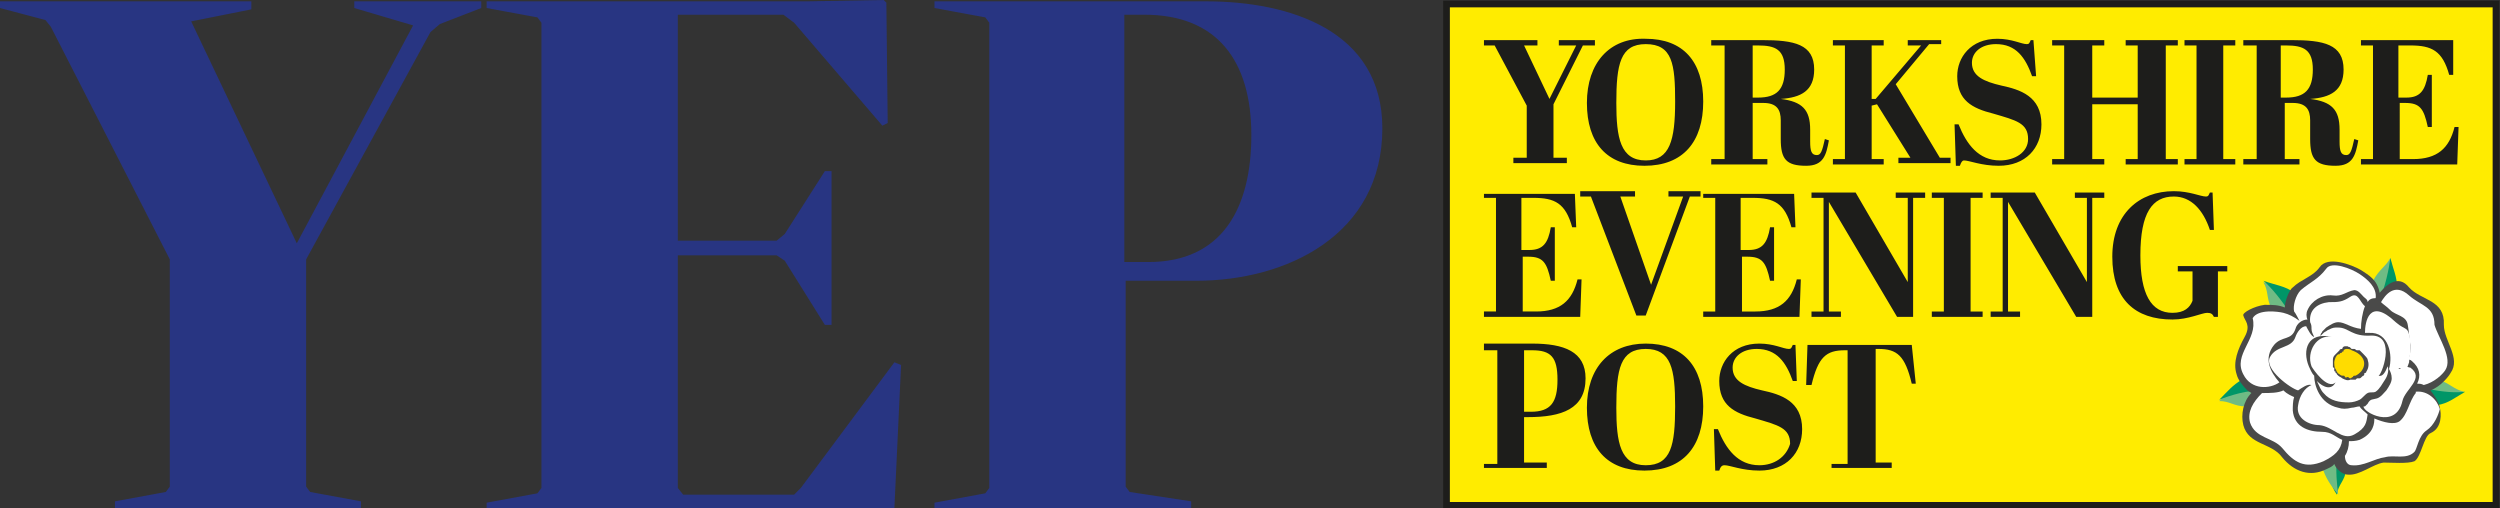 <?xml version="1.0" encoding="utf-8"?>
<svg xmlns="http://www.w3.org/2000/svg" width="187" height="38"><rect width="100%" height="100%" fill="#333333" stroke="none"/> <path fill="#283582" d="M84.1 19.6V1.1h1.5c5.4 0 8 3.4 8 9 0 5.5-2.2 9.5-7.7 9.5h-1.8zM69.9 38h19.2v-.5l-4.6-.7-.3-.4V21h5.3c6.7 0 13.9-3.4 13.9-11.4 0-7.3-6.9-9.5-13.2-9.5H69.9v.5l3.8.7.3.4v34.8l-.3.4-3.8.7v.4zm-33.5 0h30.5l.5-10.7-.5-.2-7 9.4-.5.5h-8.3l-.4-.5V19.1h7.4l.6.4 3 4.8h.5V12.8h-.5l-3 4.7-.6.5h-7.4V1.1h7.9l.8.6L66 9.4l.4-.2-.1-9-.2-.2-5.7.1h-24v.5l3.8.7.3.4v34.8l-.3.4-3.8.7v.4zM8.6 38H27v-.5l-3.8-.7-.3-.4v-17l9.3-17 .7-.6L36 .6V.1h-9.5v.5l4.4 1.3-8.7 16.3-7.9-16.6 4.5-.9V.1H0v.5l3.4.9.4.5 8.9 17.4v17l-.3.4-3.8.7v.5z"/> <path fill="#FFEC00" d="M108.2.3h78.5v37.4h-78.5z"/> <path fill="none" stroke="#1D1D1B" stroke-width=".5" d="M108.2.3h78.5v37.5h-78.5z"/> <path fill="#6FBB84" d="M178 22.4c.4.1.4-.7.8-.9 0-.8.2-1.4 0-2.2-.4.7-.8.8-1.3 1.7.1.2.2 1.3.5 1.4"/> <path fill="#009667" d="M179.3 21.5c0-.8-.3-1.4-.5-2.2-.1.8-.4 2.2-.8 3.1.3 0 .6-.9 1.3-.9"/> <path fill="#6FBB84" d="M181.6 29.2c0 .2.4.2.6.6.8-.1 1.4-.1 2.1-.5-.8-.2-1-.6-1.9-.9-.1.2-.7.5-.8.8"/> <path fill="#009667" d="M182.3 30.3c.8-.1 1.4-.6 2.1-1-.8.1-1.8 0-2.7-.2 0 .5.3.4.6 1.2M174.7 34.3c-.4 0-.2.4-.6.6.2.8.2 1.4.7 2.1.1-.8.6-1 .7-1.9 0-.2-.4-.8-.8-.8"/> <path fill="#6FBB84" d="M173.7 34.9c.2.8.7 1.5 1.2 2.1-.1-.7-.2-1.8-.1-2.8-.4.1-.8.5-1.1.7M168.8 29.3c-.1-.4-.6-.1-.9-.4-.7.4-1.4.5-1.9 1.1.8 0 1.1.4 2 .4.2-.3.9-.8.8-1.1"/> <path fill="#009667" d="M167.7 28.4c-.7.4-1.1.9-1.7 1.5.7-.3 2.4-.8 2.8-.6-.1-.3-.8-.6-1.1-.9"/> <path fill="#6FBB84" d="M171.2 23.3c.3-.3-.2-.6-.1-1-.7-.5-1.1-1-1.8-1.2.4.7.2 1.1.6 2 .3-.1 1.1.4 1.3.2"/> <path fill="#009667" d="M171.6 21.9c-.6-.5-1.5-.6-2.3-.9.6.5 1.4 1.5 1.9 2.3.3-.3.3-1 .4-1.4"/> <path fill="#4A4A49" d="M182.8 24.3c.1-1.9-1.7-1.8-2.6-2.8-.8-1-1.7-.2-2.2.4-.2-1-.8-1.3-1.4-1.7-.7-.4-2.5-1.1-3.1-.2-.5.7-1.4.9-2 1.5-.3.2-.6 1.1-.6 1.5-.5-.2-.9-.2-1.5-.2-.8.1-1.7.6-1.6.8.1.4.6.7.1 1.6-.5.9-.9 1.9-.6 2.8.1.4.4.8.8 1.2.1.1.2.1.3.2-.6.6-.8 1.6-.6 2.4.4 1.5 2.1 1.3 2.9 2.4.9 1.1 2.1 1.5 3.3.9.2-.1.5-.2.6-.4.2.5.7.8 1 .8.9.1 1.9-.8 2.7-.9.6 0 1.8.1 2.3-.1.5-.3.7-1.9 1.2-2.1.9-.4.8-1.5.7-1.9-.1-.5-.4-.9-.7-1.3.8-.3 1.4-1.1 1.5-1.3.8-1.1-.5-2.4-.5-3.6"/> <path fill="#FFF" d="M179.4 27.6h.2c.1 0 .1-.1.2-.1l.1-.1c.1 0 .3.1.4.1 1.1.8-.4 1.6-.6 2.5-.5 2.2-3 .8-2.9.4h.1l.2-.2c.2-.4.4-.3.7-.4.3-.1.5-.4.7-.6.2-.3.4-.6.4-.9 0-.3-.1-.5-.2-.7.3-1 0-2.8-1.5-2.7h-.3c0-.8.3-2.7 2.3-.8.8.7.9.2 1.1 1.4v.7c0 .3-.1.6-.1.9-.1.3-.2.6-.4.7-.3-.3-.3-.3-.4-.2"/> <path fill="#FFF" d="M176.1 32.5c-.9.5-1.6-.6-2.6-.7-.8 0-1.8-.5-1.6-1.5.1-.7.5-1.3 1-1.5-.3-.1-.7.2-1 .4-.5-.1-2.6-1.6-2.1-2.5.5-.9 1.6-.6 1.9-1.5.1-.3.4-.8.8-.8.1.2.4.8.6.8-.1-.2-.2-.4-.2-.6 0-.2 0-.3-.1-.5-.1-.9.5-1.4 1.4-1.5.7 0 1 0 1.6-.4.6-.4.7.4 1.1.7-.2.5-.3 1.2-.3 1.7-.8-.1-1.2-.5-1.7-.5-.3 0-.6.2-.9.4l-.3.3c0 .1-.1.1-.1.2 0 0-.1.1 0 .1l.1-.1.1-.1c.1-.1.2-.1.3-.2.2-.1.4-.2.6-.2h.2c.8 0 1 .7 2.5.6 1.9 0 .7 3.1.5 3 .3.1.5-.2.7-.7.1.3 0 .7-.2 1-.2.3-.4.7-.7.9-.2.1-.4 0-.6.1-.2.1-.4.4-.6.5-.2.1-.5.2-.8.2-.7 0-1.4-.1-1.9-.7-.2-.2-.3-.5-.5-.9.5.5 1.1.7 1.4.1-.6.6-1.7-1-1.8-1.2-.4-1.1.4-2.4 1.5-2.2-1.8-.4-2.2 1-1.7 2.2.1.2.2.5.4.7 0 .7.4 2.1 1.8 2.4.3.1.6.1 1 0 .2 0 .4-.1.6-.1.1.2.4.4.6.6-.1.6-.1 1-1 1.5"/> <path fill="#FFF" d="M167.8 28c-.8-1.5 1.1-2.6.7-4.2.4-.7 1.9-.5 2.3-.4.4.1.8.3 1.2.6 0 0-.3-.6-.4-.7-.1-.4.1-1.2.5-1.6.7-.6 1.3-.8 1.9-1.6.4-.6 1.9 0 2.5.4.6.4 1.3 1 1.2 1.8-.3 0-.5.1-.6.3 0-.2-.2-.3-.3-.4-.2-.2-.4-.5-.7-.5-.6.1-.9.5-1.6.4-.8-.1-1.6.4-1.9 1.1-.1.2-.1.5 0 .7-.4 0-.8.3-.9.7-.3.9-1 .5-1.6 1.2-.8 1-.3 2 .4 2.8-.7.5-2.1.6-2.7-.6M173.8 34.5c-1.4.6-2.2.1-3.1-1-.7-.8-2-.7-2.4-1.9-.2-.8.2-1.5.9-2.2.6 0 1.2 0 1.6-.2.3.3.6.4.8.5-.1.3-.1.7-.1 1 .1 1.2 1.1 1.6 2.2 1.6.7 0 1 .4 1.5.6-.1.8-.6 1.2-1.4 1.6M181.5 32.2c-.6.4-.7 1.4-.9 1.6-.6.6-1.5.2-2.2.4-.8.1-1.6.7-2.5.6-.3 0-.5-.3-.5-.7.2-.3.3-.7.3-1.1.2 0 .5 0 .8-.1 1.1-.5 1.1-1.3 1.1-1.6.7.3 1.5.5 1.9.2.6-.5.7-1.5 1.2-2.1v-.1c.9-.1 1.6.6 1.8 1.3-.1.4-.4 1.2-1 1.6M182.9 27.7c-.2.3-.8.9-1.6 1.1-.2-.1-.3-.1-.5-.1.3-.6.2-1.2-.4-1.7-.1-.1-.2-.1-.3-.1.2-.3.2-.7.2-1.1-.1-.5-.1-1-.2-1.5-.1-.7-.9-.7-1.3-1.1-.3-.3-.5-.4-.7-.6.3-.5 1-1.5 2.1-.5.9.8 1.9.8 1.9 2.2.3 1 1.4 2.5.8 3.4"/> <path fill="#4A4A49" d="M175.6 25.9h-.2c-.1 0-.2.1-.2.2 0 0-.2 0-.2.1l-.3.3c-.1.1-.2.2-.2.4v.5c0 .1 0 .1.1.1v.2c0 .1.1.1.1.1v.1s.1 0 .1.1l.1.1c.1.1.2.1.3.2.2.1.4.2.6.1h.4l.1-.1h.2c.1 0 .2-.2.3-.2.1-.1 0-.2.1-.2 0 0 .1 0 .1-.1.2-.3.2-.6.1-.9 0-.1-.2-.3-.3-.4l-.3-.3h-.2c-.1 0-.1-.1-.2-.1h-.2l-.1-.1c-.1-.1-.1 0-.2-.1"/> <path fill="#FFDC00" d="M176.6 27.8c-.1.1-.2.2-.4.3-.1 0-.2 0-.2.1-.1 0-.1.1-.2.1s-.1-.1-.2-.1-.1.1-.2 0c0 0 0-.1-.1-.1h-.1c-.1 0-.2-.1-.2-.1-.2-.1-.2-.2-.3-.4-.1-.1-.1-.4-.1-.5 0-.1.1-.5.3-.6h.1s0-.1.1-.1c0 0 .1 0 .1-.1.1 0 .1 0 .1-.1.1-.1.2-.1.2-.1.1 0 .3 0 .4.1.9.3 1.2 1 .7 1.6"/> <g fill="#1D1D1B"> <path d="M143 25.8h-7.8l-.1 3h.4c.5-2.1 1.1-2.6 2.5-2.6h.2v8.5H137v.3h4.5v-.4h-1.2v-8.5h.2c1.4 0 2 .5 2.5 2.6h.3l-.3-2.9zm-11.4 9c-1.6 0-2.5-1.2-3.1-2.7h-.3l.1 3.1h.3c.1-.3.2-.4.4-.4.4 0 1.3.4 2.6.4 2 0 3.2-1.3 3.2-3.1 0-2.1-1.6-2.6-3-2.9-1.3-.3-2.2-.7-2.2-1.7 0-.8.7-1.4 1.8-1.4 1.5 0 2.2 1 2.7 2.4h.3l-.1-2.7h-.2c-.1.2-.1.3-.3.3-.4 0-1.1-.4-2.2-.4-2 0-3 1.4-3 2.8 0 1.8 1.1 2.4 2.7 2.8 1.7.5 2.6.7 2.6 1.9-.3 1-1.2 1.6-2.3 1.6m-12.9-4.3c0 3 1.5 4.7 4.3 4.7 2.9 0 4.4-1.8 4.4-4.8s-1.5-4.7-4.3-4.7c-2.7 0-4.4 1.8-4.4 4.8m6.6-.1c0 2.9-.3 4.4-2.2 4.4-1.9 0-2.2-1.7-2.2-4.3 0-2.9.3-4.4 2.2-4.4 1.9 0 2.2 1.5 2.2 4.3M114 26.2h.6c1.4 0 1.9.5 1.9 2.2 0 1.7-.5 2.4-2 2.4h-.5v-4.6zm-3-.4v.4h1v8.5h-1v.3h4.7v-.4H114v-3.4h.3c2.5 0 4.3-.6 4.3-2.9 0-2-1.6-2.6-4-2.6H111zM162.5 23.4c-1.6 0-2.4-1.4-2.4-4.3 0-3.2.9-4.4 2.5-4.4 1.3 0 2.2 1 2.7 2.5h.3l-.1-2.8h-.2c-.1.2-.1.3-.3.3-.4 0-1.2-.4-2.4-.4-2.6 0-4.6 1.7-4.6 4.9s1.7 4.7 4.5 4.7c1.2 0 2.2-.5 2.6-.5.3 0 .4.1.5.3h.3v-3.4h.7v-.4h-3.7v.4h1.1v2.2c-.2.5-.6.9-1.5.9m-6-8.6h.9v-.4h-2.2v.4h.9v6.3l-3.9-6.7h-3.3v.4h.9v8.5h-.9v.4h2.2v-.4h-.9v-8.2l5.1 8.6h1.2v-8.9zm-12-.4v.4h.9v8.5h-.9v.4h3.8v-.4h-.9v-8.5h.9v-.4h-3.8zm-1.4.4h.9v-.4h-2.2v.4h.9v6.3l-3.9-6.7h-3.3v.4h.9v8.5h-.9v.4h2.2v-.4h-.9v-8.2l5.1 8.6h1.2v-8.9zm-15.7-.4v.4h.9v8.5h-.9v.4h7.2l.1-2.8h-.3c-.4 1.6-1.3 2.4-3.1 2.4h-1v-4.1h.4c1.1 0 1.4.4 1.7 1.8h.3v-4h-.3c-.2 1.2-.6 1.7-1.6 1.7h-.6v-3.9h.9c1.6 0 2.4.4 2.9 2.2h.3l-.1-2.5h-6.8zm-3.9 6.9-2.3-6.6h1.1v-.4h-4.1v.4h.8l3.4 8.9h.7l3.3-8.9h.8v-.4h-2.4v.4h1.1l-2.4 6.6zM111 14.4v.4h.9v8.5h-.9v.4h7.2l.1-2.8h-.3c-.4 1.6-1.3 2.4-3.1 2.4h-1v-4.1h.4c1.1 0 1.4.4 1.7 1.8h.3v-4h-.3c-.2 1.2-.6 1.7-1.6 1.7h-.6v-3.9h.9c1.6 0 2.4.4 2.9 2.2h.3l-.1-2.5H111zM176.6 3v.4h.9v8.5h-.9v.4h7.2l.1-2.8h-.3c-.4 1.6-1.3 2.4-3.1 2.4h-1V7.7h.4c1.1 0 1.4.4 1.7 1.8h.3V5.6h-.3c-.2 1.2-.6 1.7-1.6 1.7h-.6V3.4h.9c1.6 0 2.4.4 2.9 2.2h.3V3h-6.9zm-6 .4h.4c1.3 0 2 .3 2 1.8s-.6 2.1-2 2.1h-.4V3.4zm.9 4.3c1 0 1.3.5 1.3 1.3v1.4c0 1.5.4 2 1.9 2 1.3 0 1.5-.8 1.7-1.9l-.3-.1c-.2.9-.3 1.2-.6 1.2-.4 0-.5-.3-.5-1v-.9c0-1.5-.6-2.1-2.2-2.3 1.5-.1 2.5-.6 2.5-2.2 0-1.9-1.5-2.2-3.9-2.2h-3.6v.4h1v8.5h-1v.4h4.2v-.4h-1.1V7.7h.6zM163.4 3v.4h.9v8.5h-.9v.4h3.8v-.4h-.9V3.4h.9V3h-3.8zm-9.9 0v.4h.9v8.5h-.9v.4h3.9v-.4h-.9V7.8h3.4v4.1h-.9v.4h3.9v-.4h-.9V3.4h.9V3H159v.4h.9v3.9h-3.4V3.4h.9V3h-3.9zm-3.9 9c-1.6 0-2.5-1.2-3.1-2.7h-.3l.1 3.1h.3c.1-.3.2-.4.3-.4.4 0 1.3.4 2.6.4 2 0 3.2-1.3 3.2-3.1 0-2.1-1.6-2.6-3-2.9-1.3-.3-2.2-.7-2.2-1.7 0-.8.7-1.4 1.8-1.4 1.5 0 2.2 1 2.7 2.4h.3l-.2-2.7h-.2c-.1.2-.1.3-.3.3-.4 0-1.1-.4-2.2-.4-2 0-3 1.4-3 2.8 0 1.8 1.1 2.4 2.7 2.8 1.7.5 2.6.7 2.6 1.9 0 1-1 1.6-2.1 1.6m-12.5-9v.4h.9v8.5h-.9v.4h3.8v-.4h-.9v-4l.4-.1 2.5 4h-.9v.4h3.9v-.4h-.8l-3.3-5.5 2.5-3h.9V3h-2.5v.4h1l-3.4 4h-.3v-4h.9V3h-3.8zm-6 .4h.4c1.3 0 2 .3 2 1.8s-.6 2.1-2 2.1h-.4V3.4zm.8 4.3c1 0 1.3.5 1.3 1.3v1.4c0 1.5.4 2 1.9 2 1.3 0 1.5-.8 1.7-1.9l-.3-.1c-.2.9-.3 1.2-.6 1.2-.4 0-.5-.3-.5-1v-.9c0-1.5-.6-2.1-2.2-2.3 1.5-.1 2.5-.6 2.5-2.2 0-1.9-1.5-2.2-3.9-2.2H128v.4h1v8.5h-1v.4h4.2v-.4h-1.1V7.7h.8zm-13.2 0c0 3 1.5 4.7 4.3 4.7 2.9 0 4.4-1.8 4.4-4.8s-1.5-4.7-4.3-4.7c-2.7-.1-4.4 1.8-4.4 4.8m6.6-.1c0 2.9-.4 4.4-2.2 4.4-1.9 0-2.2-1.7-2.2-4.3 0-2.9.3-4.4 2.2-4.4 2 0 2.2 1.5 2.2 4.3m-9.4-.2-1.9-4h1V3h-4v.4h.8l2.4 4.5v3.9h-1v.4h4v-.4h-1v-4l2.2-4.4h.9V3h-2.7v.4h1.3l-2 4z"/> </g>
</svg>